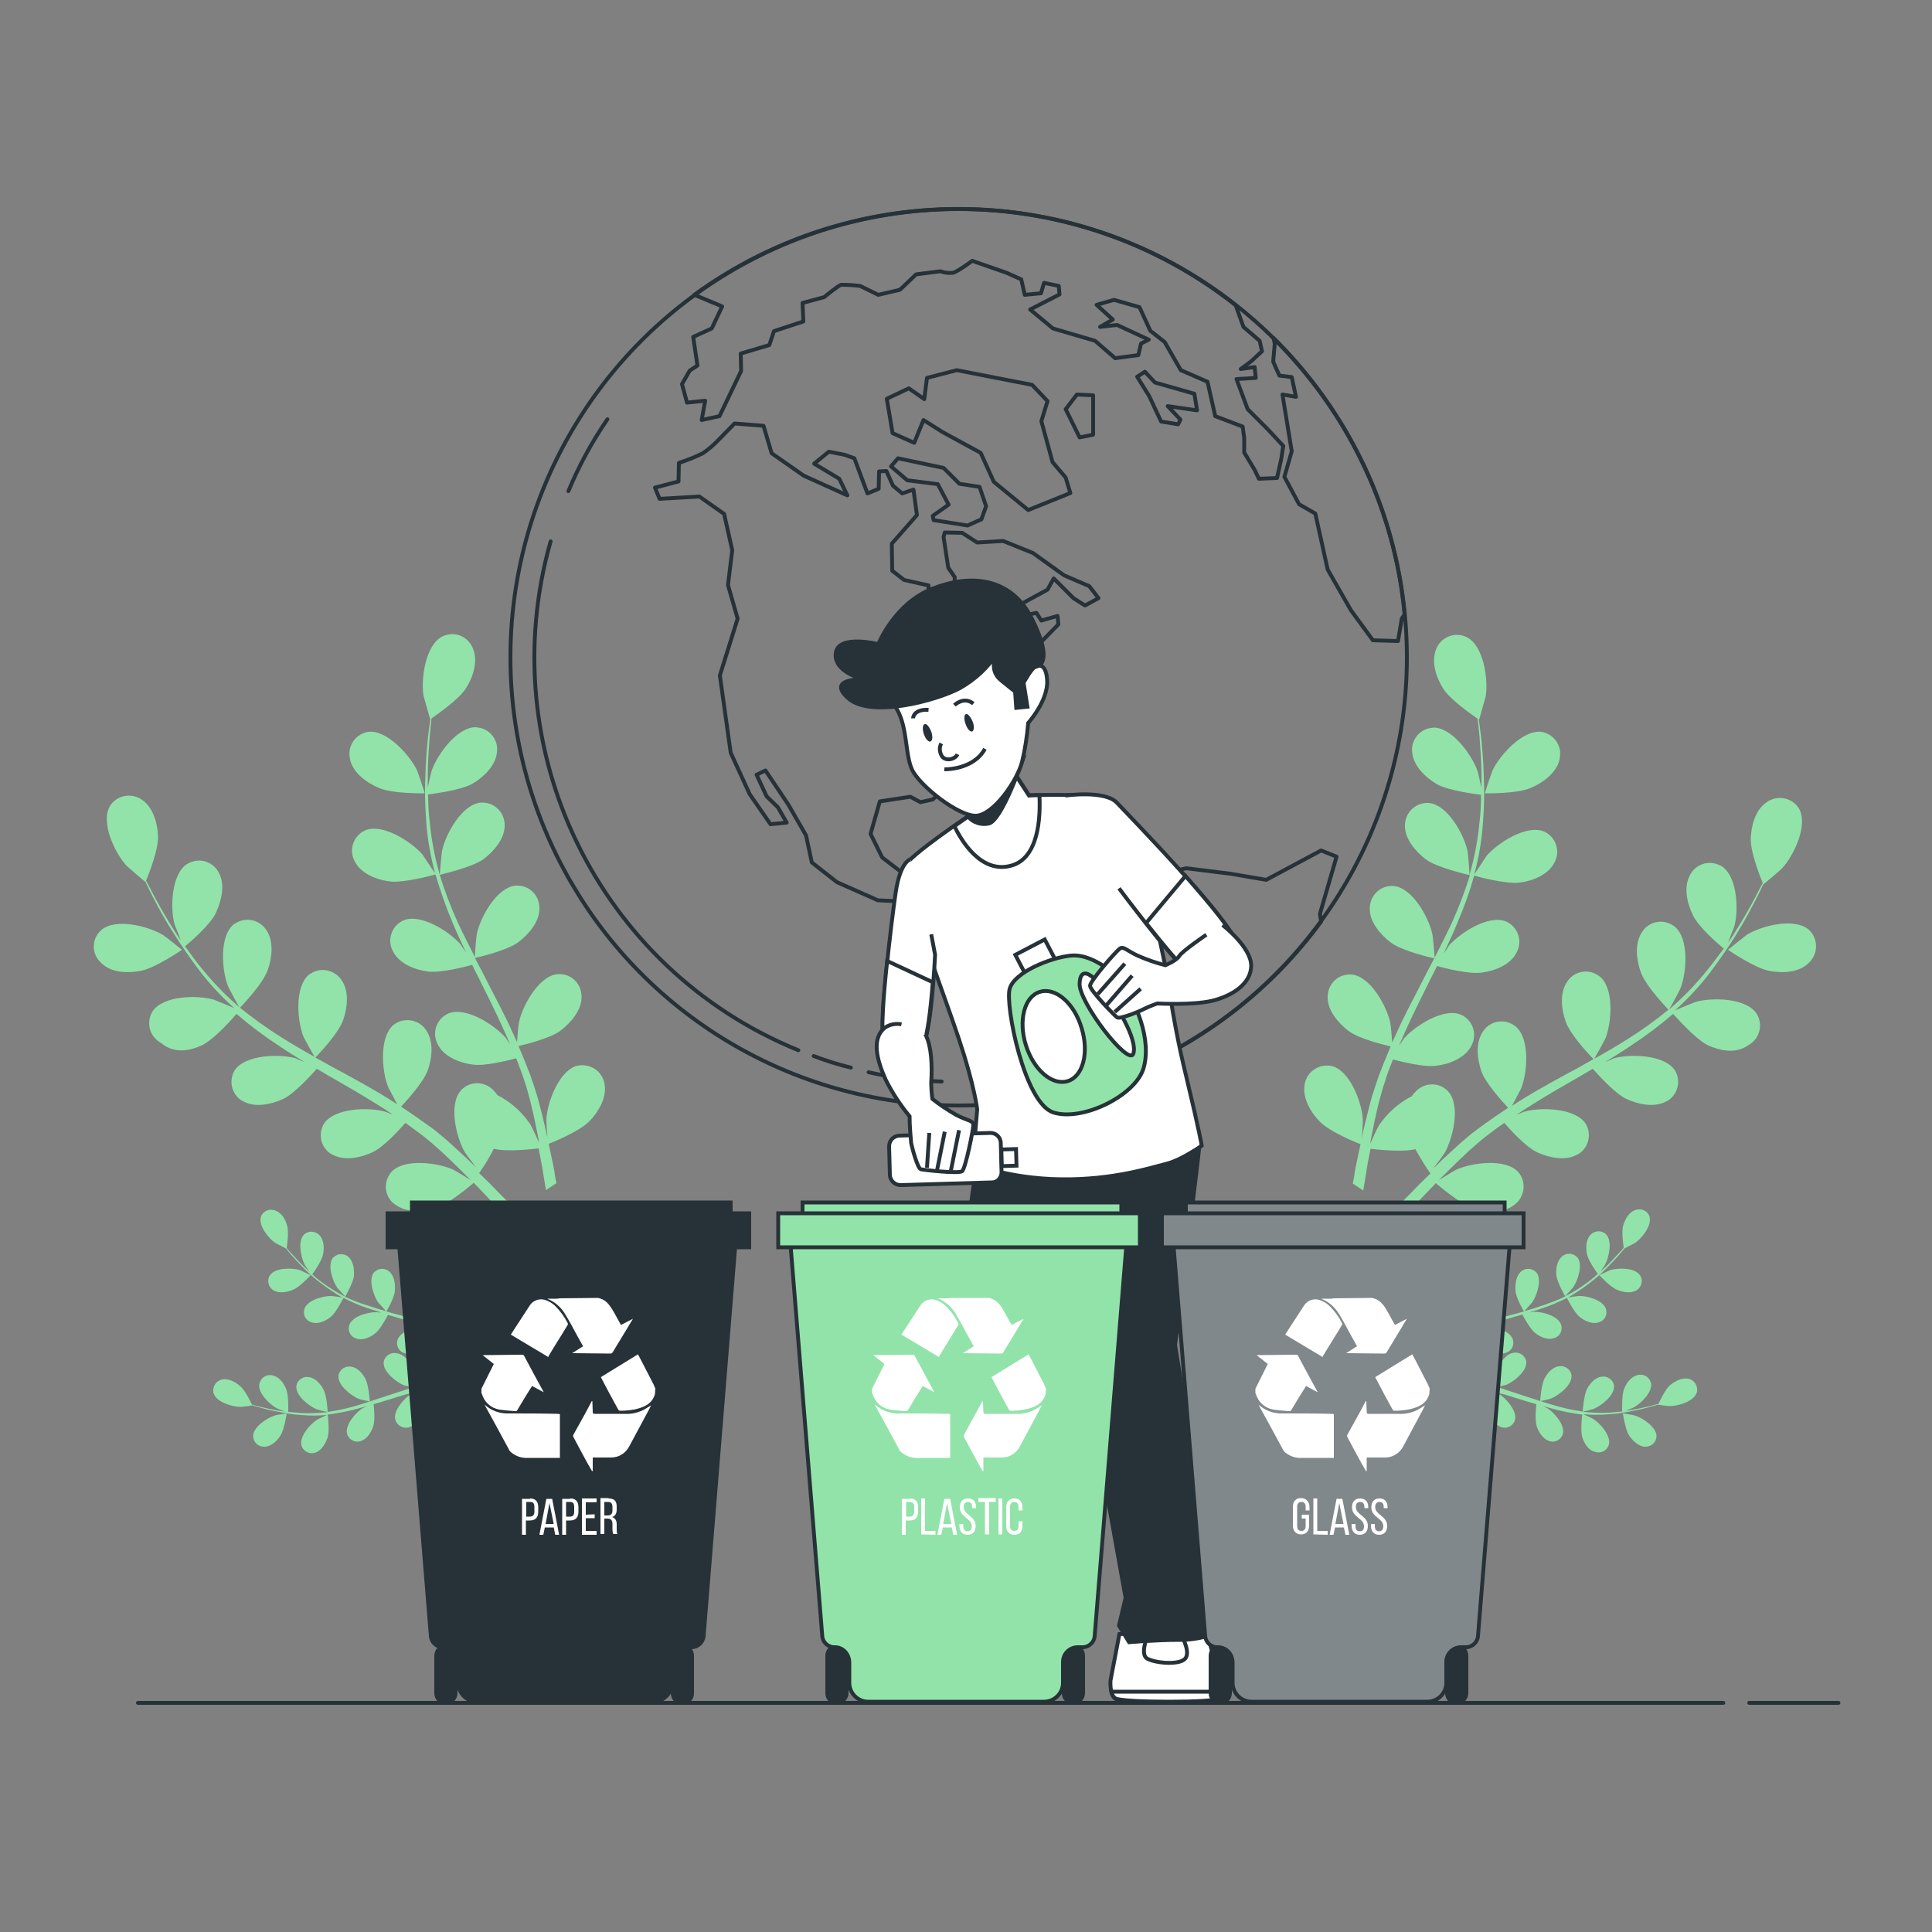 <?xml version="1.0" encoding="utf-8"?>
<!-- Generator: Adobe Illustrator 26.3.1, SVG Export Plug-In . SVG Version: 6.00 Build 0)  -->
<svg version="1.1" id="Layer_1" xmlns="http://www.w3.org/2000/svg" xmlns:xlink="http://www.w3.org/1999/xlink" x="0px" y="0px"
	 viewBox="0 0 500 500" style="enable-background:new 0 0 500 500;" xml:space="preserve">
<rect x="0" y="0" width="500" height="500" fill="#808080" stroke="none"/>
<style type="text/css">
	.st0{fill:#92E3A9;}
	.st1{fill:none;stroke:#263238;stroke-linecap:round;stroke-linejoin:round;}
	.st2{fill:#FFFFFF;stroke:#263238;stroke-miterlimit:10;}
	.st3{fill:none;stroke:#263238;stroke-miterlimit:10;}
	.st4{fill:#263238;stroke:#263238;stroke-miterlimit:10;}
	.st5{fill:#FFFFFF;stroke:#263238;stroke-width:1;stroke-miterlimit:10;}
	.st6{fill:#92E3A9;stroke:#263238;stroke-miterlimit:10;}
	.st7{fill:#FFFFFF;stroke:#263238;stroke-width:1;stroke-miterlimit:10;}
	.st8{fill:#263238;}
	.st9{fill:#81888C;stroke:#263238;stroke-miterlimit:10;}
	.st10{fill:#FFFFFF;}
</style>
<g id="freepik--Plants--inject-44">
	<path class="st0" d="M458.1,251.3c-3.8-0.6-10.9-5.5-10.9-5.5s4.6-3.7,4.9-3.9c3.7-2.3,12.3-4.5,16-1.3c2.4,2.2,2.5,5.8,0.4,8.2
		c-0.1,0.1-0.3,0.3-0.4,0.4C465.6,251.7,461.4,251.9,458.1,251.3z"/>
	<path class="st0" d="M442,270.5c-3.3-1.6-8.5-7.6-9-8.1c-3.5,3-7.1,5.7-10.9,8.2c-2.2,1.5-4.5,2.9-6.8,4.3c1.1-0.5,2.2-0.9,2.3-1
		c4.2-1.2,13-1,15.8,3c1.7,2.7,0.9,6.2-1.7,7.9c-0.2,0.1-0.4,0.2-0.6,0.3c-3,1.6-7.2,0.7-10.2-0.7c-3-1.4-7.5-6.5-8.7-7.8l-2.7,1.6
		c-4.3,2.5-8.6,4.9-12.7,7.5c-1.4,0.9-2.9,1.8-4.3,2.8c1-0.4,1.9-0.8,2-0.8c4.2-1.2,13-1,15.8,3c1.7,2.7,0.9,6.2-1.7,7.9
		c-0.2,0.1-0.4,0.2-0.6,0.3c-3,1.6-7.2,0.7-10.2-0.7c-3-1.4-7.1-6-8.5-7.6c-1.4,1-2.8,2-4.1,3c-0.9,0.7-1.8,1.4-2.6,2.1l-2.5,2.2
		c-1.6,1.5-3.2,3-4.7,4.5c-1,1-2,2-3,3c1.4-0.9,4.3-2.6,4.5-2.7c4-1.8,12.7-3,16,0.6c2.1,2.4,1.8,6.1-0.6,8.2
		c-0.2,0.1-0.3,0.3-0.5,0.4c-2.8,2.1-7,1.8-10.2,0.9c-3.5-1-9.3-6-10-6.6c-1.6,1.7-3.2,3.3-4.6,4.8c-1.3,1.4-2.5,2.7-3.7,4l-2.6-1.7
		c1.3-1.4,2.7-2.8,4.2-4.3c1.6-1.7,3.4-3.5,5.3-5.3c-1.4-2-2.7-4.1-3.9-6.3c-3.6,0.9-10.7,0-11.6-0.1c-0.5,2.3-0.9,4.5-1.2,6.6
		c-0.2,1.4-0.5,2.9-0.7,4.2l-2.7-1.8c0.2-1,0.4-1.9,0.5-2.9c0.4-2.3,1-4.8,1.5-7.3c-0.9-0.3-8-3.2-10.5-5.8c-2.3-2.3-4.5-6-4-9.4
		c0.4-3.2,3.2-5.4,6.4-5.1c0.2,0,0.5,0.1,0.7,0.1c4.7,1.2,7.8,9.5,8,13.9c0,0.3-0.1,3.1-0.3,4.8c0.2-1,0.4-2,0.7-3.1
		c0.5-2.1,1-4.2,1.6-6.4c0.3-1.1,0.6-2.2,1-3.3s0.7-2.2,1.1-3.3c1-2.6,2-5.1,3.1-7.7c-1.8-0.4-8.3-2-10.9-4s-5.4-5.2-5.4-8.6
		c-0.1-3.2,2.3-5.9,5.5-6c0.2,0,0.5,0,0.7,0c4.9,0.5,9.1,8.2,10,12.5c0.1,0.3,0.4,3.4,0.5,5.1c0.7-1.5,1.4-3.1,2.1-4.6
		c2.1-4.4,4.5-8.8,6.7-13.2c0.7-1.3,1.4-2.7,2.1-4c-0.7-0.1-8.4-1.9-11.3-4.1c-2.6-2-5.4-5.2-5.4-8.6c-0.1-3.2,2.3-5.9,5.5-6
		c0.2,0,0.5,0,0.7,0c4.9,0.5,9.1,8.2,10,12.5c0.1,0.3,0.5,4.8,0.6,6c1.5-3,3-5.9,4.4-8.9c1.8-4,3.4-8.1,4.7-12.4
		c-0.3-0.1-8.4-1.9-11.4-4.1c-2.6-2-5.4-5.2-5.4-8.6c-0.1-3.2,2.4-5.9,5.6-6c0.2,0,0.4,0,0.6,0c4.9,0.5,9.1,8.2,10,12.5
		c0.1,0.3,0.5,5.2,0.5,6.1c0.1-0.2,0.2-0.5,0.2-0.7c1.2-4.3,2-8.6,2.4-13c0.3-2.4,0.4-4.8,0.4-7c-1.5-0.2-8.6-1.1-11.5-2.8
		s-5.9-4.6-6.3-8c-0.5-3.1,1.7-6.1,4.8-6.5c0.2,0,0.5-0.1,0.7-0.1c4.9,0,10,7.2,11.4,11.3c0.1,0.2,0.6,2.6,1,4.3c0-1,0-2.1,0-3.1
		c0-3.7-0.3-7.1-0.5-10.1c-0.2-1.7-0.3-3.3-0.5-4.7c-1.4-1-7.1-4.9-8.9-7.8c-1.8-2.8-3.1-6.8-1.9-10c1-3,4.3-4.6,7.3-3.6
		c0.2,0.1,0.5,0.2,0.7,0.3c4.4,2.2,5.6,11,4.9,15.3c-0.1,0.4-1.7,6.1-1.7,6l-0.1-0.1c0.2,1.4,0.4,2.9,0.6,4.5
		c0.3,3,0.6,6.4,0.7,10.1c0.2,4,0.1,8-0.2,12c-0.3,4.5-1,8.9-2.2,13.3c0,0.1,0,0.1,0,0.2c0.8-1.2,3-4.5,3.2-4.8
		c2.9-3.3,10.3-8.1,14.8-6.2c2.9,1.3,4.2,4.7,2.9,7.6c-0.1,0.2-0.2,0.4-0.3,0.6c-1.6,3-5.6,4.6-8.8,5c-3.6,0.5-11.3-1.6-11.9-1.8
		c-1.2,4.4-2.8,8.7-4.6,12.9c-1,2.4-2.2,4.9-3.3,7.3c0.7-1,1.3-1.9,1.4-2.1c2.9-3.3,10.3-8.1,14.8-6.2c2.9,1.3,4.2,4.7,2.9,7.6
		c-0.1,0.2-0.2,0.4-0.3,0.6c-1.6,3-5.6,4.6-8.9,5c-3.2,0.5-9.9-1.2-11.6-1.7c-0.5,1-0.9,1.9-1.4,2.8c-2.2,4.4-4.4,8.8-6.4,13.2
		c-0.7,1.5-1.4,3.1-2,4.6c0.6-0.9,1.2-1.7,1.2-1.8c2.9-3.3,10.3-8.1,14.8-6.2c2.9,1.3,4.2,4.7,2.9,7.6c-0.1,0.2-0.2,0.4-0.3,0.6
		c-1.6,3-5.6,4.6-8.9,5c-3.2,0.5-9.2-1.1-11.3-1.6c-0.6,1.6-1.3,3.2-1.8,4.8c-0.3,1.1-0.7,2.1-1,3.2s-0.6,2.2-0.9,3.3
		c-0.5,2.1-1,4.2-1.4,6.3c-0.3,1.4-0.6,2.8-0.8,4.2c0.7-1.5,2.1-4.6,2.3-4.8c2.2-3.2,5.1-5.8,8.5-7.5c0.2-0.4,0.5-0.7,0.8-1
		c2-2.4,5.7-2.8,8.1-0.7c0.2,0.2,0.4,0.3,0.5,0.5c3.3,3.6,1.2,12.2-1,16c-0.1,0.2-1.8,2.5-2.9,3.9c0.8-0.7,1.5-1.4,2.3-2.2
		c1.6-1.5,3.2-2.9,4.9-4.5l2.6-2.2c0.9-0.7,1.9-1.4,2.8-2.1c2.2-1.6,4.5-3.2,6.8-4.7c-1.3-1.4-5.8-6.3-6.9-9.4s-1.6-7.3,0.3-10.2
		c1.6-2.7,5.2-3.6,7.9-1.9c0.2,0.1,0.4,0.3,0.6,0.4c3.8,3.1,3.1,11.9,1.5,16c-0.1,0.3-1.6,3-2.4,4.6c1.4-0.9,2.8-1.8,4.3-2.7
		c4.2-2.5,8.6-4.9,12.9-7.2c1.3-0.7,2.6-1.5,3.9-2.2c-0.5-0.5-6-6.2-7.2-9.7c-1.1-3.1-1.6-7.3,0.3-10.2c1.6-2.7,5.2-3.6,7.9-1.9
		c0.2,0.1,0.4,0.3,0.6,0.4c3.8,3.1,3.1,11.9,1.5,16c-0.1,0.3-2.3,4.3-2.9,5.3c2.9-1.6,5.8-3.3,8.5-5c3.7-2.3,7.3-4.9,10.7-7.7
		c-0.2-0.2-6-6.2-7.2-9.8c-1.1-3.1-1.6-7.3,0.3-10.2c1.6-2.7,5.2-3.6,7.9-1.9c0.2,0.1,0.4,0.3,0.6,0.4c3.8,3.1,3.1,11.9,1.5,16
		c-0.1,0.3-2.4,4.6-2.9,5.4c0.2-0.2,0.4-0.3,0.6-0.5c3.3-2.9,6.4-6.1,9.2-9.6c1.6-1.9,2.9-3.8,4.3-5.6c-1.2-1-6.6-5.6-8-8.7
		c-1.5-3.1-2.4-7.1-0.8-10.2c1.4-2.9,4.8-4.1,7.7-2.7c0.2,0.1,0.4,0.2,0.6,0.3c4.1,2.7,4.4,11.5,3.2,15.7c-0.1,0.2-1,2.5-1.6,4.1
		c0.6-0.9,1.2-1.7,1.7-2.6c2-3.1,3.7-6.1,5.1-8.7c0.8-1.5,1.5-2.9,2.2-4.2c-0.7-1.6-3.2-8-3.1-11.4c0.1-3.3,1.1-7.4,4-9.4
		c2.5-1.9,6.1-1.5,8.1,1c0.1,0.2,0.3,0.4,0.4,0.6c2.4,4.3-1.4,12.2-4.4,15.4c-0.2,0.3-4.8,4.2-4.8,4.1v-0.1c-0.6,1.3-1.2,2.6-2,4.1
		c-1.4,2.7-3,5.7-4.9,8.8c-2.1,3.4-4.4,6.7-6.8,9.9c-2.7,3.6-5.8,6.9-9.1,9.9l-0.1,0.1c1.3-0.6,5-2.1,5.3-2.2c4.2-1.2,13-1.1,15.8,3
		c1.7,2.7,0.9,6.3-1.8,8c-0.2,0.1-0.4,0.2-0.5,0.3C449.1,272.8,445,271.9,442,270.5z"/>
	<path class="st0" d="M384.3,205.3c-0.1,0,1.8-5.6,2-6c1.9-3.9,7.8-10.5,12.6-9.9c3.1,0.5,5.3,3.4,4.8,6.5c0,0.2-0.1,0.5-0.1,0.7
		c-0.8,3.4-4.2,5.9-7.2,7.2C392.9,205.5,384.4,205.3,384.3,205.3z"/>
	<path class="st0" d="M421.6,371.5c-1-1.6-1.6-5.7-1.6-5.7s2.9,0.4,3,0.5c2,0.6,5.6,2.9,5.7,5.3c0,1.6-1.3,2.8-2.8,2.8
		c-0.1,0-0.2,0-0.3,0C424,374.3,422.5,372.8,421.6,371.5z"/>
	<path class="st0" d="M409.5,372c-0.5-1.7-0.1-5.6,0-5.9c-2.2-0.3-4.4-0.7-6.5-1.2c-1.2-0.3-2.5-0.7-3.7-1c0.5,0.2,1,0.5,1.1,0.5
		c1.8,1.1,4.6,4.3,4.1,6.6c-0.4,1.5-1.9,2.4-3.4,2c-0.1,0-0.2-0.1-0.3-0.1c-1.6-0.6-2.6-2.3-3.1-3.8s-0.2-4.8-0.1-5.7l-1.4-0.4
		c-2.3-0.7-4.6-1.4-6.8-2.1c-0.8-0.2-1.6-0.4-2.4-0.6c0.5,0.2,0.9,0.4,1,0.5c1.8,1.1,4.6,4.3,4.1,6.6c-0.4,1.5-1.9,2.4-3.4,2
		c-0.1,0-0.2-0.1-0.3-0.1c-1.6-0.6-2.6-2.3-3.1-3.8s-0.2-4.5-0.1-5.5c-0.8-0.2-1.6-0.4-2.4-0.5c-0.5-0.1-1.1-0.2-1.6-0.2l-1.6-0.2
		c-1-0.1-2.1-0.2-3.1-0.2l-2.1-0.1c0.8,0.2,2.3,0.7,2.5,0.7c1.9,0.8,5.2,3.6,5,5.9c-0.2,1.5-1.6,2.6-3.1,2.5c-0.1,0-0.2,0-0.3-0.1
		c-1.6-0.3-2.9-1.9-3.6-3.3c-0.8-1.6-0.9-5.3-1-5.8c-1.1,0-2.2-0.1-3.3-0.1H368l-0.3-1.5c1,0,1.9,0,2.9,0.1s2.4,0.1,3.6,0.2
		c0.3-1.2,0.6-2.3,1-3.5c-1.4-1.2-2.7-2.6-3.8-4.2c-1,0.6-1.9,1.2-2.8,1.7c-0.6,0.4-1.2,0.8-1.7,1.1l-0.3-1.6l1.2-0.8
		c1-0.6,2-1.2,3.1-1.9c-0.2-0.4-1.5-3.9-1.4-5.7c0.1-1.6,0.7-3.6,2.1-4.5c1.3-0.9,3-0.6,3.9,0.6c0.1,0.1,0.1,0.2,0.2,0.3
		c1.1,2.1-0.9,5.9-2.3,7.4c-0.1,0.1-1.1,1-1.8,1.5l1.3-0.8c0.9-0.5,1.8-1,2.8-1.5l1.5-0.7c0.5-0.2,1-0.5,1.6-0.7
		c1.2-0.5,2.5-1,3.8-1.4c-0.5-0.8-2-3.6-2.1-5.2s0.1-3.6,1.3-4.8c1.1-1.1,2.9-1.1,4,0.1c0.1,0.1,0.1,0.1,0.2,0.2
		c1.4,1.9,0,6-1.2,7.7c-0.1,0.1-1.1,1.2-1.7,1.9c0.8-0.2,1.5-0.5,2.3-0.7c2.3-0.7,4.6-1.3,6.9-1.9l2.1-0.6c-0.2-0.3-2.1-3.6-2.2-5.4
		c-0.1-1.6,0.1-3.6,1.3-4.8c1.1-1.1,2.9-1.1,4,0c0.1,0.1,0.1,0.1,0.2,0.2c1.4,1.9,0,6-1.2,7.7c-0.1,0.1-1.6,1.8-2,2.2
		c1.6-0.4,3.1-0.9,4.6-1.4c2-0.7,4-1.4,6-2.4c-0.1-0.1-2.1-3.6-2.3-5.4c-0.2-1.6,0.1-3.6,1.3-4.8c1.1-1.1,2.9-1.1,4,0
		c0.1,0.1,0.1,0.1,0.2,0.2c1.4,1.9,0,6-1.2,7.7c-0.1,0.1-1.7,1.9-2,2.2l0.3-0.1c1.9-1,3.7-2.1,5.4-3.4c1-0.7,1.8-1.4,2.7-2.2
		c-0.4-0.6-2.4-3.4-2.8-5.1c-0.3-1.6-0.3-3.6,0.8-4.9c1-1.2,2.8-1.4,4-0.4c0.1,0.1,0.2,0.1,0.2,0.2c1.6,1.7,0.7,5.9-0.3,7.8
		c-0.1,0.1-0.7,1.1-1.2,1.8l1.1-1c1.3-1.2,2.4-2.4,3.4-3.5c0.6-0.6,1.1-1.2,1.5-1.7c-0.1-0.8-0.6-4.2-0.1-5.8c0.5-1.6,1.4-3.3,3-3.9
		c1.4-0.6,3.1,0,3.7,1.4c0.1,0.1,0.1,0.2,0.1,0.4c0.6,2.3-2.1,5.6-3.8,6.7c-0.2,0.1-2.7,1.4-2.7,1.4l0,0c-0.4,0.5-0.9,1.1-1.4,1.7
		c-1,1.1-2.1,2.3-3.4,3.6c-1.4,1.4-2.8,2.6-4.4,3.8c-1.7,1.3-3.5,2.5-5.4,3.6h-0.1c0.7-0.1,2.6-0.4,2.8-0.4c2.1-0.1,6.3,1,7.1,3.3
		c0.5,1.5-0.3,3.1-1.8,3.5c-0.1,0-0.2,0.1-0.3,0.1c-1.6,0.4-3.5-0.5-4.7-1.5c-1.4-1.1-3.1-4.6-3.3-4.9c-2,1-4,1.9-6.1,2.6
		c-1.2,0.4-2.5,0.8-3.7,1.2c0.6-0.1,1.1-0.2,1.2-0.2c2.1-0.1,6.3,1,7.1,3.3c0.5,1.5-0.3,3.1-1.8,3.5c-0.1,0-0.2,0.1-0.3,0.1
		c-1.6,0.4-3.5-0.5-4.7-1.5s-2.8-3.9-3.2-4.7l-1.4,0.4c-2.3,0.7-4.6,1.3-6.9,2c-0.8,0.2-1.6,0.5-2.3,0.8l1-0.1
		c2.1-0.1,6.3,1,7.1,3.3c0.5,1.5-0.3,3.1-1.8,3.5c-0.1,0-0.2,0.1-0.3,0.1c-1.6,0.4-3.5-0.5-4.7-1.5s-2.6-3.6-3.1-4.6
		c-0.8,0.3-1.6,0.6-2.3,1c-0.5,0.2-1,0.4-1.5,0.7l-1.5,0.7c-0.9,0.5-1.9,1-2.7,1.6c-0.6,0.4-1.2,0.7-1.8,1.1
		c0.8-0.3,2.3-0.7,2.5-0.8c1.8-0.3,3.7-0.1,5.5,0.6c0.2,0,0.4-0.1,0.6-0.1c1.6,0,2.8,1.2,2.9,2.8c0,0.1,0,0.2,0,0.3
		c-0.2,2.4-4,4.4-6,4.9c-0.1,0-1.5,0.2-2.3,0.2c0.5,0,1,0.1,1.5,0.1c1,0.1,2.1,0.2,3.2,0.3l1.6,0.2c0.5,0.1,1.1,0.2,1.7,0.3
		c1.3,0.2,2.6,0.6,3.9,0.9c0.1-0.9,0.3-4.1,1.1-5.6c0.8-1.4,2.1-3,3.7-3.2c1.5-0.3,3,0.7,3.3,2.2c0,0.1,0,0.2,0,0.3
		c0.1,2.4-3.3,5-5.2,5.8c-0.1,0-1.6,0.4-2.4,0.6c0.8,0.2,1.6,0.4,2.3,0.7c2.3,0.7,4.5,1.5,6.8,2.2l2.1,0.7c0-0.3,0.3-4.2,1.1-5.8
		c0.7-1.4,2.1-3,3.7-3.2c1.5-0.3,3,0.7,3.3,2.2c0,0.1,0,0.2,0,0.3c0.1,2.4-3.3,5-5.2,5.8c-0.1,0.1-2.3,0.6-2.8,0.7
		c1.5,0.5,3.1,1,4.6,1.4c2.1,0.6,4.2,1,6.3,1.3c0-0.2,0.3-4.2,1.1-5.8c0.7-1.4,2.1-3,3.7-3.2c1.5-0.3,3,0.7,3.3,2.2
		c0,0.1,0,0.2,0,0.3c0.1,2.4-3.3,5-5.2,5.8c-0.2,0.1-2.4,0.7-2.9,0.7c0.1,0,0.2,0,0.4,0.1c2.1,0.2,4.3,0.3,6.4,0.2
		c1.2-0.1,2.3-0.2,3.4-0.3c0-0.8-0.1-4.2,0.5-5.8c0.6-1.6,1.8-3.2,3.4-3.6c1.5-0.5,3.1,0.4,3.5,1.8c0,0.1,0.1,0.2,0.1,0.3
		c0.4,2.3-2.7,5.3-4.6,6.3l-2,0.8l1.5-0.2c1.8-0.3,3.4-0.7,4.8-1c0.8-0.2,1.5-0.4,2.2-0.6c0.4-0.8,1.8-3.8,3-4.8s3-2,4.7-1.7
		c1.5,0.3,2.5,1.7,2.3,3.3c0,0.1,0,0.2-0.1,0.3c-0.7,2.3-4.8,3.5-7,3.5c-0.2,0-3-0.3-3-0.4l0,0c-0.6,0.2-1.3,0.4-2.1,0.6
		c-1.4,0.4-3,0.8-4.8,1.1c-1.9,0.4-3.8,0.7-5.8,0.8c-2.2,0.2-4.4,0.2-6.5,0h-0.1c0.6,0.3,2.4,1.1,2.5,1.2c1.8,1.1,4.6,4.3,4.1,6.6
		c-0.4,1.5-1.9,2.4-3.4,2c-0.1,0-0.2-0.1-0.3-0.1C411,375.3,410,373.5,409.5,372z"/>
	<path class="st0" d="M413.9,330c0,0,2.6-1.2,2.8-1.3c2-0.6,6.3-0.7,7.7,1.3c0.9,1.3,0.5,3-0.8,3.9c-0.1,0.1-0.2,0.1-0.2,0.1
		c-1.5,0.8-3.5,0.4-4.9-0.2C416.7,333.1,413.9,330,413.9,330z"/>
	<path class="st0" d="M36.2,251.3c3.8-0.6,10.9-5.5,10.9-5.5s-4.6-3.7-4.9-3.8c-3.7-2.3-12.3-4.5-16-1.3c-2.4,2.1-2.6,5.8-0.4,8.1
		c0.2,0.2,0.3,0.3,0.5,0.5C28.7,251.7,32.9,251.9,36.2,251.3z"/>
	<path class="st0" d="M52.3,270.5c3.3-1.6,8.5-7.6,8.9-8.1c3.5,3,7.1,5.7,10.9,8.2c2.2,1.5,4.5,2.9,6.8,4.3c-1.2-0.5-2.2-0.9-2.3-1
		c-4.2-1.2-13-1-15.8,3c-1.7,2.7-0.9,6.2,1.7,7.9c0.2,0.1,0.4,0.2,0.6,0.3c3,1.6,7.2,0.7,10.2-0.7c3-1.4,7.5-6.5,8.7-7.8l2.7,1.6
		c4.3,2.5,8.6,4.9,12.7,7.5c1.5,0.9,2.9,1.8,4.3,2.8c-1-0.4-1.9-0.8-2-0.8c-4.2-1.2-13-1-15.8,3c-1.7,2.7-0.9,6.2,1.7,7.9
		c0.2,0.1,0.4,0.2,0.6,0.3c3.1,1.6,7.2,0.7,10.2-0.7s7.1-6,8.5-7.6c1.4,1,2.8,2,4.1,3c0.9,0.7,1.8,1.4,2.6,2.1l2.5,2.2
		c1.6,1.5,3.2,3,4.7,4.5c1,1,2,2,3,3c-1.4-0.9-4.3-2.6-4.5-2.7c-4-1.8-12.7-3-16,0.6c-2.1,2.4-1.9,6,0.5,8.1
		c0.2,0.2,0.4,0.3,0.6,0.4c2.8,2.1,7,1.8,10.2,0.9c3.5-1,9.3-6,10-6.6c1.6,1.7,3.2,3.3,4.6,4.8c1.3,1.4,2.5,2.7,3.7,4l2.6-1.7
		c-1.3-1.4-2.7-2.8-4.2-4.3c-1.6-1.7-3.4-3.5-5.3-5.3c1.4-2,2.7-4.1,3.8-6.3c3.6,0.9,10.7,0,11.6-0.1c0.4,2.3,0.9,4.5,1.2,6.6
		c0.2,1.4,0.5,2.9,0.7,4.2l2.7-1.8c-0.2-1-0.4-1.9-0.5-2.9c-0.4-2.3-1-4.8-1.5-7.3c0.9-0.3,8-3.2,10.5-5.8c2.3-2.3,4.5-6,4-9.4
		c-0.4-3.2-3.2-5.4-6.4-5.1c-0.2,0-0.5,0.1-0.7,0.1c-4.7,1.2-7.8,9.5-8,13.9c0,0.3,0.1,3.1,0.3,4.8c-0.2-1-0.5-2-0.7-3.1
		c-0.5-2.1-1-4.2-1.6-6.4c-0.3-1.1-0.6-2.2-1-3.3c-0.3-1.1-0.8-2.2-1.1-3.3c-1-2.6-2-5.1-3.1-7.7c1.8-0.4,8.3-2,10.9-4
		c2.6-2,5.4-5.2,5.4-8.6c0.1-3.2-2.3-5.9-5.5-6c-0.2,0-0.5,0-0.7,0c-4.9,0.5-9.1,8.2-10,12.5c-0.1,0.3-0.4,3.4-0.5,5.1
		c-0.7-1.5-1.4-3.1-2.1-4.6c-2.1-4.4-4.5-8.8-6.7-13.2c-0.7-1.3-1.4-2.7-2.1-4c0.7-0.1,8.4-1.9,11.3-4.1c2.6-2,5.4-5.2,5.4-8.6
		c0.1-3.2-2.3-5.9-5.5-6c-0.2,0-0.5,0-0.7,0c-4.9,0.5-9.1,8.2-10,12.5c-0.1,0.3-0.5,4.8-0.5,6c-1.5-3-3-5.9-4.4-8.9
		c-1.8-4-3.4-8.1-4.7-12.4c0.3-0.1,8.4-1.9,11.4-4.1c2.6-2,5.4-5.2,5.4-8.6c0.1-3.2-2.4-5.9-5.6-6c-0.2,0-0.4,0-0.6,0
		c-4.9,0.5-9.1,8.2-10,12.5c-0.1,0.3-0.5,5.2-0.6,6.1c-0.1-0.2-0.2-0.5-0.2-0.7c-1.2-4.3-2-8.6-2.4-13c-0.3-2.4-0.4-4.8-0.4-7
		c1.5-0.2,8.6-1.1,11.5-2.8s5.9-4.6,6.3-8c0.5-3.1-1.7-6.1-4.8-6.5c-0.2,0-0.5-0.1-0.7-0.1c-4.9,0-10,7.2-11.4,11.3
		c-0.1,0.2-0.6,2.6-1,4.3c0-1,0-2.1,0-3.1c0-3.7,0.3-7.1,0.5-10.1c0.2-1.7,0.3-3.3,0.5-4.7c1.4-1,7.1-4.9,8.9-7.8
		c1.8-2.8,3.1-6.8,1.9-10c-1-3-4.2-4.7-7.2-3.7c-0.3,0.1-0.6,0.2-0.8,0.3c-4.4,2.2-5.6,11-4.9,15.3c0.1,0.4,1.7,6.1,1.7,6l0.1-0.1
		c-0.2,1.4-0.4,2.9-0.6,4.5c-0.3,3-0.6,6.4-0.7,10.1c-0.2,4-0.1,8,0.2,12c0.3,4.5,1.1,8.9,2.2,13.2c0,0,0,0.1,0,0.2
		c-0.8-1.2-3-4.5-3.2-4.8c-2.9-3.3-10.3-8.1-14.8-6.2c-2.9,1.3-4.2,4.7-2.9,7.6c0.1,0.2,0.2,0.4,0.3,0.6c1.6,3,5.6,4.6,8.9,5
		c3.6,0.5,11.3-1.6,11.9-1.8c1.3,4.4,2.8,8.7,4.6,12.9c1,2.4,2.2,4.9,3.3,7.3c-0.7-1-1.3-1.9-1.4-2.1c-2.9-3.3-10.3-8.1-14.8-6.2
		c-2.9,1.3-4.2,4.7-2.9,7.6c0.1,0.2,0.2,0.4,0.3,0.6c1.6,3,5.6,4.6,8.8,5c3.2,0.5,9.9-1.2,11.6-1.7c0.5,1,0.9,1.9,1.4,2.8
		c2.2,4.4,4.4,8.8,6.4,13.2c0.7,1.5,1.4,3.1,2,4.6c-0.6-0.9-1.1-1.7-1.2-1.8c-2.9-3.3-10.3-8.1-14.8-6.2c-2.9,1.3-4.2,4.7-2.9,7.6
		c0.1,0.2,0.2,0.4,0.3,0.6c1.6,3,5.6,4.6,8.9,5c3.2,0.5,9.2-1.1,11.3-1.6c0.6,1.6,1.2,3.2,1.8,4.8c0.3,1.1,0.7,2.1,1,3.2
		s0.6,2.2,0.9,3.3c0.5,2.1,1,4.2,1.4,6.3c0.3,1.4,0.6,2.8,0.8,4.2c-0.7-1.5-2.1-4.6-2.3-4.8c-2.2-3.2-5.1-5.8-8.5-7.5
		c-0.2-0.4-0.5-0.7-0.8-1c-2-2.4-5.7-2.8-8.1-0.7c-0.2,0.2-0.4,0.3-0.5,0.5c-3.3,3.6-1.2,12.2,1,16c0.1,0.2,1.8,2.5,2.9,3.9
		c-0.8-0.7-1.5-1.4-2.3-2.2c-1.6-1.5-3.2-2.9-4.9-4.5l-2.6-2.2c-0.8-0.7-1.8-1.4-2.8-2.1c-2.2-1.6-4.5-3.2-6.8-4.7
		c1.3-1.4,5.8-6.3,6.9-9.4s1.6-7.3-0.3-10.2c-1.6-2.7-5.2-3.6-7.9-2c-0.2,0.1-0.4,0.3-0.6,0.4c-3.8,3.1-3.1,11.9-1.5,16
		c0.1,0.3,1.6,3,2.4,4.6c-1.4-0.9-2.8-1.8-4.3-2.7c-4.2-2.5-8.6-4.9-12.9-7.2c-1.3-0.7-2.6-1.5-4-2.2c0.5-0.5,6-6.2,7.2-9.7
		c1.1-3.1,1.6-7.3-0.3-10.2c-1.7-2.7-5.3-3.6-8-1.9c-0.2,0.1-0.3,0.2-0.5,0.3c-3.8,3.1-3.1,11.9-1.5,16c0.1,0.3,2.3,4.3,2.9,5.3
		c-2.9-1.6-5.8-3.3-8.5-5c-3.7-2.3-7.3-4.9-10.8-7.7c0.2-0.2,6-6.2,7.2-9.8c1.1-3.1,1.6-7.3-0.3-10.2c-1.7-2.7-5.2-3.6-8-1.9
		c-0.2,0.1-0.3,0.2-0.5,0.3c-3.8,3.1-3.1,11.9-1.5,16c0.1,0.3,2.4,4.6,2.9,5.4c-0.2-0.2-0.4-0.3-0.6-0.5c-3.3-2.9-6.4-6.1-9.2-9.6
		c-1.6-1.9-2.9-3.8-4.2-5.6c1.2-1,6.6-5.6,8-8.7s2.4-7.1,0.8-10.2c-1.4-2.9-4.8-4.1-7.7-2.7c-0.2,0.1-0.4,0.2-0.6,0.3
		c-4.1,2.7-4.4,11.5-3.2,15.7c0.1,0.2,1,2.5,1.6,4.1c-0.6-0.9-1.2-1.7-1.7-2.6c-2-3.1-3.7-6.1-5.1-8.7c-0.8-1.5-1.5-2.9-2.2-4.2
		c0.7-1.6,3.2-8,3.1-11.4c-0.1-3.3-1.2-7.4-4-9.4c-2.5-1.9-6.1-1.5-8.1,1c-0.1,0.2-0.3,0.4-0.4,0.6c-2.4,4.3,1.4,12.2,4.4,15.4
		c0.3,0.3,4.8,4.2,4.8,4.1v-0.1c0.6,1.3,1.2,2.6,2,4.1c1.4,2.7,3,5.7,5,8.8c2.1,3.4,4.4,6.7,6.8,9.9c2.7,3.6,5.8,6.9,9.1,9.9
		l0.1,0.1c-1.3-0.6-5-2.1-5.3-2.2c-4.2-1.2-13-1.1-15.8,3c-1.7,2.7-0.9,6.3,1.8,8c0.2,0.1,0.3,0.2,0.5,0.3
		C45.1,272.8,49.3,271.9,52.3,270.5z"/>
	<path class="st0" d="M109.9,205.3c0.1,0-1.8-5.6-2-6c-1.9-3.9-7.8-10.5-12.6-9.9c-3.1,0.5-5.3,3.4-4.8,6.5c0,0.2,0.1,0.5,0.1,0.7
		c0.8,3.4,4.2,5.9,7.2,7.2C101.3,205.5,109.9,205.3,109.9,205.3z"/>
	<path class="st0" d="M72.6,371.5c1-1.6,1.6-5.7,1.6-5.7s-2.9,0.4-3,0.5c-2,0.6-5.6,2.9-5.7,5.3c0,1.6,1.3,2.8,2.8,2.8
		c0.1,0,0.2,0,0.3,0C70.3,374.3,71.8,372.8,72.6,371.5z"/>
	<path class="st0" d="M84.8,372c0.5-1.7,0.1-5.6,0-5.9c2.2-0.3,4.4-0.7,6.5-1.2c1.2-0.3,2.5-0.7,3.7-1c-0.5,0.2-1,0.5-1.1,0.5
		c-1.8,1.1-4.6,4.3-4.1,6.6c0.4,1.5,1.9,2.4,3.4,2c0.1,0,0.2-0.1,0.3-0.1c1.6-0.6,2.6-2.3,3.1-3.8s0.2-4.8,0.1-5.7l1.4-0.4
		c2.3-0.7,4.6-1.4,6.8-2.1c0.8-0.2,1.6-0.4,2.4-0.6l-1,0.5c-1.7,1.1-4.6,4.3-4,6.6c0.4,1.5,2,2.4,3.5,2c0.1,0,0.2-0.1,0.3-0.1
		c1.6-0.6,2.6-2.3,3.1-3.8s0.2-4.5,0.1-5.5c0.8-0.2,1.6-0.4,2.4-0.5c0.5-0.1,1.1-0.2,1.6-0.2l1.6-0.2c1-0.1,2.1-0.2,3.1-0.2l2.1-0.1
		c-0.8,0.2-2.3,0.7-2.5,0.7c-1.9,0.8-5.3,3.6-5,5.9c0.2,1.5,1.6,2.6,3.1,2.5c0.1,0,0.2,0,0.3-0.1c1.6-0.3,2.9-1.9,3.6-3.3
		c0.8-1.6,0.9-5.3,1-5.8c1.1,0,2.2-0.1,3.3-0.1h2.6l0.2-1.5c-1,0-1.9,0-2.9,0.1s-2.4,0.1-3.6,0.2c-0.3-1.2-0.6-2.3-1-3.5
		c1.5-1.2,2.8-2.6,3.8-4.2c1,0.6,1.9,1.2,2.8,1.7c0.6,0.4,1.2,0.8,1.7,1.1l0.3-1.6l-1.2-0.8c-1-0.6-2-1.2-3.1-1.9
		c0.2-0.4,1.5-3.9,1.4-5.7c-0.1-1.6-0.7-3.6-2.1-4.5c-1.3-0.9-3-0.6-3.9,0.6c-0.1,0.1-0.1,0.2-0.2,0.3c-1.1,2.1,0.9,5.9,2.3,7.4
		c0.1,0.1,1.2,1,1.8,1.5l-1.3-0.8c-1-0.5-1.8-1-2.8-1.5l-1.5-0.7c-0.5-0.2-1-0.5-1.6-0.7c-1.2-0.5-2.5-1-3.8-1.4
		c0.4-0.8,2-3.6,2.1-5.2s-0.1-3.6-1.3-4.8c-1.1-1.1-2.9-1.1-4,0.1c-0.1,0.1-0.1,0.1-0.2,0.2c-1.4,1.9,0,6,1.2,7.7
		c0.1,0.1,1.1,1.2,1.7,1.9c-0.8-0.2-1.5-0.5-2.3-0.7c-2.3-0.7-4.6-1.3-6.9-1.9c-0.7-0.2-1.4-0.4-2.1-0.6c0.2-0.3,2.1-3.6,2.2-5.4
		c0.1-1.6-0.1-3.6-1.3-4.8c-1.1-1.1-2.9-1.1-4,0c-0.1,0.1-0.1,0.1-0.2,0.2c-1.4,1.9,0,6,1.2,7.7c0.1,0.1,1.6,1.8,2,2.2
		c-1.6-0.4-3.1-0.9-4.6-1.4c-2.1-0.6-4.1-1.4-6-2.3c0.1-0.1,2.1-3.6,2.3-5.4c0.1-1.6-0.1-3.6-1.3-4.8c-1.1-1.1-2.9-1.1-4,0
		c-0.1,0.1-0.1,0.1-0.2,0.2c-1.4,1.9,0,6,1.2,7.7c0.1,0.1,1.7,1.9,2,2.2l-0.3-0.1c-1.9-1-3.7-2.1-5.5-3.4c-1-0.7-1.8-1.4-2.7-2.2
		c0.5-0.6,2.4-3.4,2.8-5.1c0.3-1.6,0.3-3.6-0.8-4.9c-1-1.2-2.8-1.4-4-0.4c-0.1,0.1-0.2,0.1-0.2,0.2c-1.6,1.7-0.7,5.9,0.3,7.8
		c0.1,0.1,0.7,1.1,1.3,1.8l-1.1-1c-1.3-1.2-2.4-2.4-3.4-3.5c-0.6-0.6-1.1-1.2-1.5-1.7c0.1-0.8,0.6-4.2,0.1-5.8
		c-0.4-1.6-1.4-3.3-3-3.9c-1.4-0.6-3.1,0-3.7,1.4c0,0.1-0.1,0.2-0.1,0.3c-0.6,2.3,2.1,5.6,3.8,6.7c0.2,0.1,2.7,1.4,2.7,1.4l0,0
		c0.4,0.5,0.9,1.1,1.4,1.7c1,1.1,2.1,2.3,3.4,3.6c1.4,1.4,2.8,2.6,4.4,3.8c1.7,1.3,3.5,2.5,5.4,3.6h0.1c-0.7-0.1-2.6-0.4-2.8-0.4
		c-2.1-0.1-6.3,1-7.1,3.3c-0.5,1.5,0.3,3.1,1.8,3.5c0.1,0,0.2,0.1,0.3,0.1c1.6,0.4,3.5-0.5,4.7-1.5c1.4-1.1,3.1-4.6,3.3-4.9
		c2,1,4,1.9,6.1,2.6c1.2,0.4,2.5,0.8,3.7,1.2l-1.2-0.1c-2.1-0.1-6.3,1-7.1,3.3c-0.5,1.5,0.3,3.1,1.8,3.5c0.1,0,0.2,0.1,0.3,0.1
		c1.6,0.4,3.5-0.5,4.7-1.5s2.8-3.9,3.2-4.7l1.4,0.4c2.3,0.7,4.6,1.3,6.9,2c0.8,0.2,1.6,0.5,2.3,0.8l-1-0.1c-2.1-0.1-6.3,1-7.1,3.3
		c-0.5,1.5,0.3,3.1,1.8,3.5c0.1,0,0.2,0.1,0.3,0.1c1.6,0.4,3.5-0.5,4.7-1.5s2.6-3.6,3.1-4.6c0.8,0.3,1.6,0.6,2.3,1
		c0.5,0.2,1,0.4,1.5,0.7l1.5,0.7c1,0.5,1.9,1,2.7,1.6c0.6,0.4,1.2,0.7,1.8,1.1c-0.8-0.3-2.3-0.7-2.5-0.8c-1.8-0.3-3.7-0.1-5.5,0.6
		c-0.2,0-0.4-0.1-0.6-0.1c-1.6,0-2.8,1.2-2.9,2.8c0,0.1,0,0.2,0,0.3c0.2,2.4,4,4.4,6,4.9c0.1,0,1.5,0.2,2.3,0.2
		c-0.5,0-1,0.1-1.5,0.1c-1,0.1-2.1,0.2-3.2,0.3l-1.6,0.2c-0.5,0.1-1.1,0.2-1.7,0.3c-1.3,0.2-2.6,0.6-3.9,0.9
		c-0.1-0.9-0.4-4.1-1.1-5.6s-2.1-3-3.8-3.2c-1.5-0.3-3,0.7-3.3,2.2c0,0.1,0,0.2,0,0.3c-0.1,2.4,3.3,5,5.2,5.8c0.1,0,1.6,0.4,2.4,0.6
		c-0.8,0.2-1.6,0.4-2.3,0.7c-2.3,0.7-4.5,1.5-6.8,2.2l-2.1,0.7c0-0.3-0.3-4.2-1.1-5.8c-0.7-1.4-2.1-3-3.7-3.2
		c-1.5-0.3-3,0.7-3.3,2.2c0,0.1,0,0.2,0,0.3c-0.1,2.4,3.3,5,5.2,5.8c0.1,0.1,2.3,0.6,2.9,0.7c-1.5,0.5-3.1,1-4.6,1.4
		c-2.1,0.6-4.2,1-6.3,1.3c0-0.2-0.2-4.2-1.1-5.8c-0.7-1.4-2.1-3-3.7-3.2c-1.5-0.3-3,0.7-3.3,2.2c0,0.1,0,0.2,0,0.3
		c-0.1,2.4,3.3,5,5.2,5.8c0.2,0.1,2.5,0.7,2.9,0.7l-0.4,0.1c-2.1,0.2-4.3,0.3-6.4,0.2c-1.2-0.1-2.3-0.2-3.4-0.3
		c0-0.8,0.1-4.2-0.5-5.8c-0.6-1.6-1.8-3.2-3.4-3.6c-1.5-0.5-3.1,0.4-3.5,1.9c0,0.1-0.1,0.2-0.1,0.3c-0.4,2.3,2.7,5.3,4.6,6.3l2,0.8
		l-1.5-0.2c-1.8-0.3-3.4-0.7-4.8-1c-0.8-0.2-1.5-0.4-2.2-0.6c-0.4-0.8-1.8-3.8-3.1-4.8c-1.2-1.1-3-2-4.6-1.7
		c-1.5,0.3-2.5,1.7-2.3,3.3c0,0.1,0,0.2,0.1,0.3c0.7,2.3,4.8,3.5,7,3.5c0.2,0,3-0.3,3-0.4l0,0c0.7,0.2,1.3,0.4,2.1,0.6
		c1.4,0.4,3,0.8,4.8,1.1c1.9,0.4,3.8,0.7,5.8,0.8c2.2,0.2,4.3,0.2,6.5,0h0.1c-0.6,0.3-2.4,1.1-2.5,1.2c-1.8,1.1-4.6,4.3-4.1,6.6
		c0.4,1.5,1.9,2.4,3.4,2c0.1,0,0.2-0.1,0.3-0.1C83.3,375.3,84.3,373.5,84.8,372z"/>
	<path class="st0" d="M80.4,330c0,0-2.6-1.2-2.8-1.3c-2-0.6-6.3-0.7-7.7,1.3c-0.9,1.3-0.5,3,0.8,3.9c0.1,0.1,0.2,0.1,0.2,0.1
		c1.5,0.8,3.5,0.4,4.9-0.2C77.6,333.1,80.4,330,80.4,330z"/>
</g>
<g id="freepik--earth-globe--inject-44">
	<circle class="st1" cx="248.1" cy="170.1" r="116"/>
	<path class="st1" d="M224.8,277.5c6.2,1.4,12.6,2.2,18.9,2.4"/>
	<path class="st1" d="M210.6,273.3c3.1,1.2,6.3,2.2,9.6,3"/>
	<path class="st1" d="M142.5,140.1c-15.3,53.8,12.3,110.6,64.1,131.7"/>
	<path class="st1" d="M157.2,108.5c-4,5.8-7.4,12.1-10.1,18.6"/>
	<polygon class="st1" points="232.4,118.6 244.2,121.1 248.3,125.2 253.5,126 255.2,131 254,134.4 250.4,136 241.6,134.6 
		241.4,133.5 245.5,130.6 242.7,125.3 234.8,124.3 230.6,120.7 	"/>
	<path class="st1" d="M327.7,227.7l-9.4-1.6l-11.3-1.4l-8.3,1.9l-8.2,0.1l-8.2,3.8l-4.8,1.3l-3,0.7l-4.9,4.5l-4.8,3.3l-8.3-3
		l0.2-7.9l-5-0.9l-5.4,1.2l-1.3-2.2l-0.5-5l-2.5-2.3l-3.6,1.4l-0.5,2.9l-4.5,1.3l-5.1-3.9l-3-6.1l2.4-8.4l7.9-1.2l2.6,1.4l3.2-0.7
		l3.5-3.3l3.7,0.3l6.7,7.3l1.8-0.7l-1.9-6.1l-2.3-2.9l-0.6-5.2l9-6.5l-0.9-10.2l3.5-4.5l2.1-7l2.6-1.1l5.3-5.4l-0.2-2.2l-4.2,1.2
		l-1.3-2l-3,0.7l-4.3,2.1l1.4-4l8.8-4.8l1.6-2.9l5.1,5.1l3,1.9l3.5-1.9l-2.4-3.1l-6.5-2.8l-8.1-5.8l-7.7-3.1l-6.7,0.4l-3.9-2.5
		l-4.5-0.1l-0.3,1.2l1.2,7.9l1.7,2.5l-0.5,9.1l-6.3-3.1v-3.9l-6.3-1.4l-3.1-2.4l-0.1-7l6.5-7.4l-0.9-6.6l-2.9,1l-2.4-2l-1.7-3.8
		l-1.9,0.1l-0.1,4.5l-2.9,1.2l-3.4-9.1l-2.5-0.9l-4.1-0.8l-3.8,3.1l6.5,3.9l2.1,4.3l-11.3-5.1l-8.3-5.8l-2.1-7.1l-7.5-0.6l-4.6,4.7
		c-1.1,1.1-2.3,2.1-3.6,3c-2,1-4.1,1.8-6.2,2.5l-0.1,4.8l-6.1,1.6l1.2,2.9l10.3-0.6l6.4,4.5l2.1,9.4l-1.1,9l2.5,8.7l-4.6,14.7
		l2.8,20l4.9,10.7l5.4,7.8l4.2-0.4l-2.3-4l-2.9-2.8l-2.6-5.6l2.3-1.1l5.9,8.8l4.6,8l1.5,7l6.5,5.1l10.6,4.7l14.8,0.7l5.2,3.1
		l4.2,3.6l5.5,1.9l6.3,0.3l5.8-1.6c0,0,0.3,2.8,0.6,4.1c0.3,1.3-2.5,6.7-2.5,6.7l-1.8,6l3.5,5.4l6.5,1.1l10.2,6.7l4.1,0.8l0.9,4
		l0.9,1.8c20.2-8,37.7-21.6,50.5-39.1l-0.3-2l4.3-14.8l-4-1.6L327.7,227.7z"/>
	<path class="st1" d="M332.1,115.4L328,111l-5.1-5.1l-2.9-7.8l5-0.3l-0.3-2.8l-3.6,0.5l2.7-2l2.8-2.6l-0.6-2.7l-4.2-3.6l-2-5.6
		c-40.8-32.2-98-33.3-140.1-2.7l7.2,3l-2.7,5.7l-4.8,2.2l1.1,7.4l-2,1.3l-2,3.5l1.3,4.8l4.7-0.5l-0.9,5l4.6-1l5.6-11.7l-0.1-4.5
		l7.4-2.2l1.2-3.6l7.6-2.5l-0.2-4.8l5.6-1.5c0,0,3.6-3,4.4-3.2c1.6,0,3.3,0.1,4.9,0.3l4.7,2.3l5.6-1.3l4.2-4l6.3-0.8
		c1,0.4,2.1,0.5,3.2,0.4c1.3-0.3,5-3.1,5-3.1l8.9,3.1l3.8,1.7l0.9,4l4.2-0.4l0.8-2.7L274,74l0.2,2.2l-7.6,3.9l5.9,4.9l10.9,3.2
		l5.2,4.5l6-0.8l0.7-3l2-1l-8.2-3.8l-4.4,0.5l3.3-1.9l-4.2-3.8l4.5-1.3l6.6,1.9l2.8,6.1l3.7,2.9l4.2,7.3l6.9,3l2,8.9l7.1,2.7l0.4,3
		v3.7l2.7,4.5l1.1,2.3l4.7-0.2l1.1-5L332.1,115.4z"/>
	<path class="st1" d="M329.6,87.5l0.3,1.5l-0.4,4.6l1.6,3.6l3.2,0.4l1.1,5.1l-3.5-0.6l2.4,14.7l-1.9,6.6l3.8,7.1l4.2,2.4l3.2,14.5
		l6,10.5l5.7,7.8l6.5,0.2l1-5.9l0.7-0.9C361.1,132.1,349,106.7,329.6,87.5L329.6,87.5z"/>
	<polygon class="st1" points="267.1,99.6 247.6,95.8 239.9,97.8 239.2,103.3 235.2,100.5 229.5,103.2 231,112.1 236.6,114.6 
		239,108.7 243.9,111.8 253.8,117.2 257.2,124.7 266.1,132 277,127.6 275.8,123.6 272.4,119.6 269.5,109 271.1,103.8 	"/>
	<polygon class="st1" points="282.9,102.3 278.7,102.1 275.8,105.9 279.4,113.2 282.9,112.5 	"/>
	<polygon class="st1" points="309.1,101.9 298.9,99 296.3,96.2 294.3,97.5 297.4,102.5 300.5,109.1 304.9,109.8 305.5,108.6 
		302.2,105.1 309.8,106.2 	"/>
	<polygon class="st1" points="252.1,216.3 251.3,217.6 259.9,218.3 264,221.3 269.2,220.7 270.4,217.3 264,217.6 	"/>
	<polygon class="st1" points="277.2,216.1 271.9,219 273.2,221 280.2,219.4 281,217 278.7,217.8 	"/>
</g>
<g id="freepik--Character--inject-44">
	<path class="st2" d="M289.7,422.9l-2.3,12c0,0-0.3,3.5,1.2,4.7s26.8,1.2,26.8,0s0.6-5.3-0.3-7.6c-0.9-2.3-2.9-10.2-2.9-10.2
		L289.7,422.9z"/>
	<path class="st2" d="M287.6,437.8c0.1,0.7,0.5,1.3,1,1.7c1.5,1.2,26.8,1.2,26.8,0c0-0.4,0.1-1,0.1-1.7H287.6z"/>
	<path class="st2" d="M297.3,422.6c0,0-2.6,5.6-0.3,6.7c2.3,1.2,8.8,1.7,9.9-0.3c1.2-2-1.5-6.4-1.5-6.4L297.3,422.6z"/>
	<path class="st2" d="M245.9,420.3l-6.1,6.7c0,0-10.5,9.6-9.9,10.8c0.4,0.9,0.8,1.9,1.2,2.9h34.1c0,0,2-1.8,2-2.6
		c0-0.9-0.6-12.3-0.6-12.3L245.9,420.3z"/>
	<path class="st2" d="M230,438.1c0.5,1.2,1,2.6,1,2.6h34.1c0.8-0.7,1.5-1.5,2-2.4L230,438.1z"/>
	<path class="st3" d="M247.1,422.6l-4.7,4.7c-2,2.1-0.6,4.4,3.5,3.5s8.2-6.7,8.2-6.7L247.1,422.6z"/>
	<path class="st4" d="M253.1,298.4c0,0-6.3,45.1-6.3,50.2s5.2,65.9,5.2,65.9l-4.6,3.2l0.3,5.8c0,0,18.9,3.2,20.4,3.2
		c0.8,0,1.6-0.2,2.3-0.6l-0.6-8.3c0,0,2-9.5,2-11.8s-2.3-55.4-2.3-55.4l7.7-31.8l2.6-1.7l0.3,34.1l11.2,62.3l-1.7,7.2l2.6,4.3
		c0,0,6.6-0.6,13.2-0.6s9.8-2.3,9.8-2.3l-1.1-13.2l-10-60.8c0,0,6.3-50.2,6.3-51.6S309,293,309,293L253.1,298.4z"/>
	<path class="st2" d="M249.6,207l1,4.2c0,0-15.1,10.1-16.5,13s10.1,32.7,14.1,44.8c4,12,4.7,18.1,4.7,18.1l-1.2,14.1
		c0,0,9.2,3.8,22.8,4c13.7,0.2,23.6-3.1,27.3-4c3.8-0.9,9.2-4.7,9.2-4.7s-0.5-3.3-4-17.9c-2.1-8.5-3.7-17.2-4.9-25.9
		c0,0-6.1-31.1-9.4-35.6s-5.2-9.9-9-10.8s-17.4-0.5-17.4-0.5l-5.2-8L249.6,207z"/>
	<path class="st2" d="M261.8,224c7-2,7.5-12.4,7.2-18.2c-1.6,0-2.7,0.1-2.7,0.1l-5.2-8l-11.5,9.2l1,4.2c0,0-1.5,1-3.6,2.5
		C248.7,217.4,253.9,226.3,261.8,224z"/>
	<path class="st4" d="M250.5,211.3c1.3,1.6,3.5,2.3,5.5,1.8c3.3-1,8.5-15.9,8.5-15.9L250.5,211.3z"/>
	<path class="st2" d="M235.6,222.4c0,0-2.6,0.5-3.8,8.6s-4.3,34.1-3.1,38s7.5,4.6,9.9,1.9c2.4-2.6,3.4-23.8,3.4-23.8l-1-5.3"/>
	<path class="st2" d="M229.6,248.7c-1,9.1-1.6,18.2-1,20.4c1.2,3.8,7.5,4.6,9.9,1.9c1.5-1.6,2.4-10.4,2.9-16.8L229.6,248.7z"/>
	<path class="st2" d="M289.6,229.9c0,0,14.7,19.7,18.5,22.1c3.8,2.4,13.2-1.9,11.8-7.9c-1.4-6-27.6-32.9-30.8-36.3
		c-3.1-3.4-13.4-1.9-13.4-1.9"/>
	<path class="st2" d="M306.8,226.7l-10.2,12.2c4.4,5.5,9.5,11.8,11.6,13.1c3.8,2.4,13.2-1.9,11.8-7.9
		C319.3,241.3,313.3,234.1,306.8,226.7z"/>
	
		<rect x="263.9" y="244.8" transform="matrix(0.886 -0.463 0.463 0.886 -84.401 152.407)" class="st5" width="8.6" height="6.5"/>
	<path class="st6" d="M287.7,251.6c0,0-5.3-4.8-10.5-4.3c-5.3,0.5-14.7,4.3-15.9,8.6c-1.2,4.3,3.8,29.6,11.3,32
		c7.5,2.4,21.1-4.3,23.3-11.3C298.1,269.6,294.5,258.5,287.7,251.6z M293.3,272.7c-1.2,3.4-14.2-13.4-13.9-18.2
		c0.2-4.8,3.6-1.4,3.6-1.4C289.2,259.5,294.5,269.3,293.3,272.7z"/>
	<path class="st2" d="M279.9,266c2,6.4,0.4,12.6-3.6,13.8c-4,1.2-8.8-2.9-10.8-9.3s-0.4-12.6,3.6-13.8
		C273.1,255.4,278,259.6,279.9,266z"/>
	<path class="st2" d="M312.2,241.9c0,0-6.3,4.3-7,5.5s-3.6,2.4-3.6,2.4c-2.4-0.6-4.7-1.4-7-2.4c-3.1-1.4-3.8-2.6-4.8-1.9
		c-1,0.7-7.7,8.4-7.7,9.6s6.3,7.7,7,8.2s5.5-1.4,7-2.2c1.4-0.7,3.4-1.4,3.4-1.4s9.1,0.5,14.2-0.7c5-1.2,10.1-4.3,10.1-9.1
		s-7.4-10.5-7.4-10.5"/>
	<line class="st3" x1="284.1" y1="257.3" x2="291.1" y2="249.4"/>
	<line class="st3" x1="286.3" y1="260.2" x2="293" y2="252.5"/>
	<line class="st3" x1="288.5" y1="261.9" x2="295.2" y2="255.9"/>
	<path class="st2" d="M259,295.7l0.2,7.7c0,1.4-1.1,2.6-2.5,2.6l-23.6,0.7c-1.5,0-2.7-1.1-2.8-2.6l-0.2-7.4c0-1.5,1.1-2.7,2.6-2.8
		l23.6-0.7C257.8,293.2,258.9,294.3,259,295.7z"/>
	
		<rect x="259.1" y="297.3" transform="matrix(1 -2.914212e-02 2.914212e-02 1 -8.616 7.734)" class="st7" width="3.8" height="4.3"/>
	<path class="st2" d="M239.4,267.6c0,0,2.2,2.9,1.6,12.5c0,1.4,0.1,2.9,0.3,4.3c1.9,1.5,4,2.9,6.1,4.1c3,1.6,4.4,1.4,4.5,2.6
		c0,1.2-2,11.2-2.9,12c-0.9,0.7-9.9-0.3-10.7-0.5s-2.2-5.3-2.5-6.8c-0.2-2.3-0.4-4.6-0.4-6.9c-2.4-2.9-4.5-6.1-6.2-9.5
		c-2.1-4.7-3.9-10.6-0.1-13.5c1.2-0.8,2.8-1.1,4.2-0.8"/>
	<line class="st3" x1="246.1" y1="302.9" x2="248.2" y2="292.5"/>
	<line class="st3" x1="242.5" y1="302.9" x2="244.5" y2="292.9"/>
	<line class="st3" x1="239.9" y1="302.2" x2="240.5" y2="293.2"/>
	<path class="st2" d="M268.1,172.5c0,0,2.6-1.6,2.9,3.6c0.3,5.2-4.9,11-4.9,11c-0.3,3.4-0.8,6.8-1.6,10.1
		c-1.3,4.9-7.3,13.6-11.8,13.9c-4.5,0.3-14.8-7.8-16.7-12s-1-11.7-4.5-16.5c-3.6-4.9,3.9-11.7,9.7-15.2c5.8-3.6,15.6-5.5,18.2-4.5
		C261.9,163.7,268.1,172.5,268.1,172.5z"/>
	<path class="st3" d="M243.6,192.4c-0.5,0.9-0.5,2,0,3c0.8,1.8,3.6,1.2,4.2-0.2"/>
	<path class="st3" d="M244.4,199.1c0,0,7.5,0.2,10.5-5.3"/>
	<path class="st8" d="M251.7,186.7c0.5,1.2,0.4,2.4-0.1,2.6c-0.5,0.2-1.3-0.7-1.7-1.9c-0.5-1.3-0.4-2.4,0.1-2.6
		C250.4,184.6,251.2,185.5,251.7,186.7z"/>
	<path class="st8" d="M241,189.3c0.4,1.2,0.4,2.4-0.2,2.6c-0.5,0.2-1.3-0.7-1.7-1.9s-0.4-2.4,0.2-2.6
		C239.8,187.2,240.5,188.1,241,189.3z"/>
	<path class="st3" d="M236.3,185.9c0,0,0-2.4,4-2.2"/>
	<path class="st3" d="M247,182.5c0,0,2.4-2.4,4.9-0.4"/>
	<path class="st4" d="M227.3,166.7c0,0-10.4-2.6-11,2.3c-0.7,4.9,7.1,6.8,7.1,6.8s-9.7-0.3-3.9,4.9s22.7,0.7,28.9-2.6
		c3.9-2.2,7.3-5.3,9.7-9.1c0,0-2.6,4.2,1,7.1l3.6,2.9l0.3,4.2l2.9-0.3l-1-6.2c0,0,2.3-4.2,3.2-4.2s4.5-1.3-1-12.3
		s-16.2-11.7-25.9-7.8C231.5,156.2,227.3,166.7,227.3,166.7z"/>
</g>
<g id="freepik--waste-bin-3--inject-44">
	<path class="st4" d="M315.8,440.7L315.8,440.7c-1.4,0-2.5-1.1-2.5-2.5l0,0v-9.7c0-1.4,1.1-2.5,2.5-2.5l0,0l0,0
		c1.4,0,2.5,1.1,2.5,2.5l0,0v9.7C318.3,439.5,317.2,440.7,315.8,440.7z"/>
	<path class="st4" d="M377,440.7L377,440.7c-1.4,0-2.5-1.1-2.5-2.5v-9.7c0-1.4,1.1-2.5,2.5-2.5l0,0l0,0c1.4,0,2.5,1.1,2.5,2.5l0,0
		v9.7C379.5,439.5,378.4,440.7,377,440.7L377,440.7z"/>
	<path class="st9" d="M319,430.1v5.4c0,2.7,2.2,4.9,4.9,4.9l0,0h45.5c2.7,0,4.9-2.2,4.9-4.9l0,0v-5.4c0-2.1,1.7-3.8,3.8-3.8h1.3
		c1.6,0,3-1.3,3.1-2.9l8.8-108.5h-88.2l8.8,108.5c0.1,1.6,1.5,2.9,3.1,2.9l0,0C317.2,426.2,318.9,427.9,319,430.1L319,430.1z"/>
	<rect x="306.9" y="311.2" class="st9" width="82.5" height="3.7"/>
	<rect x="300.7" y="314" class="st9" width="93.6" height="8.8"/>
	<path class="st10" d="M355.1,335.9c0.9,0.2,1.7,0.6,2.3,1.2c0.5,0.5,1,1.1,1.3,1.7c0.8,1.3,1.5,2.7,2.3,4.1l3.1-1.6l0,0
		c-0.5,0.8-1,1.6-1.5,2.5c-1.2,2-2.5,4.1-3.7,6.1c-0.1,0.2-0.3,0.4-0.6,0.4c-3.2,0-6.4-0.1-9.6-0.1h-0.3l2.8-1.8l-1.4-2.5
		c-1-1.8-1.9-3.6-3-5.4c-1.1-2-2.8-3.6-4.9-4.4h2.2c0.3,0,0.7,0,1-0.1L355.1,335.9z"/>
	<path class="st10" d="M324.9,359.4l3.2-6.4l-2.9-2.3h0.5l9.7-0.1c0.3,0,0.5,0.1,0.6,0.4c1.6,3,3.2,6,4.8,8.9
		c0.1,0.1,0.1,0.2,0.2,0.4l-3-1.6l-1.7,2.7l-2.1,3.5c-0.1,0.2-0.3,0.4-0.6,0.3c-1.4-0.1-2.7-0.2-4.1-0.4c-2.2-0.4-3.9-2-4.5-4.1
		c0,0,0-0.1-0.1-0.1V359.4z"/>
	<path class="st10" d="M369.9,360.8c-0.8,2.7-3.1,3.5-5.5,4c-1.2,0.2-2.3,0.3-3.5,0.3c-0.2,0-0.4-0.1-0.5-0.3
		c-1.5-2.7-3-5.5-4.4-8.2c0-0.1-0.1-0.2-0.1-0.2l9.6-5.9l0.8,1.5c1.1,2.1,2.1,4.1,3.2,6.2c0.2,0.4,0.3,0.8,0.5,1.1L369.9,360.8z"/>
	<path class="st10" d="M353.6,362.6c0,1,0.1,1.8,0.1,2.8c0,0.4,0.1,0.5,0.5,0.5c2.6,0,5.1,0,7.7,0c1.6,0.1,3.2-0.2,4.7-0.9
		c0.8-0.4,1.5-0.9,2.2-1.3c-0.2,0.4-0.4,0.8-0.6,1.2c-1.7,3.2-3.4,6.3-5.1,9.5c-0.9,1.7-2.7,2.8-4.6,2.8c-1.6,0-3.1,0-4.8,0v3.5
		h-0.2l-1.2-2.1c-1.2-2.2-2.4-4.4-3.6-6.7c-0.1-0.2-0.1-0.4,0-0.6c1.6-2.9,3.2-5.7,4.7-8.6C353.5,362.6,353.5,362.6,353.6,362.6
		L353.6,362.6z"/>
	<path class="st10" d="M325.7,363.5c1.7,1.6,4,2.4,6.4,2.3c4.1,0,8.2,0,12.4,0.1c0.2,0,0.4,0,0.7,0.1v11.3h-0.3c-2.7,0-5.4,0-8.1,0
		c-1.6,0.1-3.1-0.5-4.3-1.5c-0.2-0.2-0.4-0.4-0.5-0.7c-2-3.7-4-7.4-6.1-11.2C325.8,363.6,325.8,363.6,325.7,363.5z"/>
	<path class="st10" d="M342.3,351.2l-9.7-5.8l0.9-1.4c1.4-2.1,2.7-4.2,4.1-6.3c0.9-1.2,2.4-1.7,3.8-1.3c1,0.3,2,0.9,2.7,1.6
		c1.3,1.3,2.4,2.8,3.2,4.4c0.1,0.2,0.1,0.3,0,0.5c-1.6,2.7-3.3,5.3-4.9,8L342.3,351.2z"/>
	<path class="st10" d="M338.9,390.1v0.8h-1V390c0-0.8-0.3-1.3-1.1-1.3s-1.1,0.5-1.1,1.3v4.9c0,0.8,0.3,1.3,1.1,1.3s1.1-0.5,1.1-1.3
		V393h-1v-1h1.9v2.8c0,1.4-0.7,2.3-2.1,2.3s-2.1-1-2.1-2.3V390c0-1.4,0.7-2.3,2.1-2.3S338.9,388.7,338.9,390.1z"/>
	<path class="st10" d="M339.9,397.1v-9.3h1v8.4h2.7v1L339.9,397.1z"/>
	<path class="st10" d="M345.5,395.3l-0.4,1.9h-1l1.8-9.3h1.5l1.8,9.3h-1l-0.4-1.9H345.5z M345.6,394.4h2.1l-1.1-5.4L345.6,394.4z"/>
	<path class="st10" d="M354.1,390v0.3h-1V390c0-0.8-0.3-1.3-1.1-1.3s-1.1,0.5-1.1,1.3c0,2.1,3.1,2.3,3.1,4.9c0,1.4-0.7,2.3-2.1,2.3
		s-2.1-1-2.1-2.3v-0.5h1v0.6c0,0.8,0.3,1.3,1.1,1.3s1.1-0.5,1.1-1.3c0-2.1-3.1-2.3-3.1-4.9c0-1.4,0.7-2.3,2.1-2.3
		S354.1,388.7,354.1,390z"/>
	<path class="st10" d="M359.1,390v0.3h-1V390c0-0.8-0.3-1.3-1.1-1.3c-0.7,0-1.1,0.5-1.1,1.3c0,2.1,3.1,2.3,3.1,4.9
		c0,1.4-0.7,2.3-2.1,2.3s-2.1-1-2.1-2.3v-0.5h1v0.6c0,0.8,0.4,1.3,1.1,1.3s1.1-0.5,1.1-1.3c0-2.1-3.1-2.3-3.1-4.9
		c0-1.4,0.7-2.3,2.1-2.3C358.4,387.8,359.1,388.7,359.1,390z"/>
</g>
<g id="freepik--waste-bin-2--inject-44">
	<path class="st4" d="M216.6,440.7L216.6,440.7c-1.4,0-2.5-1.1-2.5-2.5l0,0v-9.7c0-1.4,1.1-2.5,2.5-2.5l0,0l0,0
		c1.4,0,2.5,1.1,2.5,2.5v9.7C219.1,439.5,217.9,440.7,216.6,440.7z"/>
	<path class="st4" d="M277.8,440.7L277.8,440.7c-1.4,0-2.5-1.1-2.5-2.5v-9.7c0-1.4,1.1-2.5,2.5-2.5l0,0l0,0c1.4,0,2.5,1.1,2.5,2.5
		l0,0v9.7C280.3,439.5,279.2,440.7,277.8,440.7z"/>
	<path class="st6" d="M219.8,430.1v5.4c0,2.7,2.2,4.9,4.9,4.9l0,0h45.5c2.7,0,4.9-2.2,4.9-4.9l0,0v-5.4c0-2.1,1.7-3.8,3.8-3.8h1.3
		c1.6,0,3-1.3,3.1-2.9l8.8-108.5H204l8.8,108.5c0.1,1.6,1.5,2.9,3.1,2.9l0,0C218,426.2,219.7,427.9,219.8,430.1
		C219.8,430,219.8,430.1,219.8,430.1z"/>
	<rect x="207.7" y="311.2" class="st6" width="82.5" height="3.7"/>
	<rect x="201.4" y="314" class="st6" width="93.6" height="8.8"/>
	<path class="st10" d="M255.9,335.9c0.9,0.2,1.7,0.6,2.3,1.2c0.5,0.5,1,1.1,1.3,1.7c0.8,1.3,1.5,2.7,2.3,4.1l3.1-1.6l0,0l-1.5,2.5
		c-1.2,2-2.5,4.1-3.7,6.1c-0.1,0.2-0.3,0.4-0.6,0.4c-3.2,0-6.4-0.1-9.6-0.1h-0.3l2.8-1.8c-0.5-0.9-0.9-1.7-1.4-2.5
		c-1-1.8-1.9-3.6-3-5.4c-1-2-2.8-3.6-4.9-4.5h2.2c0.3,0,0.7,0,1-0.1L255.9,335.9z"/>
	<path class="st10" d="M225.7,359.4l3.2-6.4l-2.9-2.3h0.5l9.7-0.1c0.3,0,0.5,0.1,0.6,0.4c1.6,3,3.2,6,4.8,8.9c0,0.1,0.1,0.2,0.2,0.4
		l-3-1.6l-1.7,2.7c-0.7,1.2-1.4,2.3-2.1,3.5c-0.1,0.2-0.3,0.4-0.6,0.3c-1.4-0.1-2.7-0.2-4.1-0.4c-2.2-0.4-3.9-2-4.5-4.1
		c0,0,0-0.1-0.1-0.1L225.7,359.4z"/>
	<path class="st10" d="M270.6,360.8c-0.8,2.7-3.1,3.5-5.5,4c-1.2,0.2-2.3,0.3-3.5,0.3c-0.2,0-0.4-0.1-0.5-0.3
		c-1.5-2.7-3-5.5-4.4-8.2l-0.1-0.2l9.6-5.9l0.8,1.5c1.1,2.1,2.1,4.1,3.2,6.2c0.2,0.4,0.3,0.8,0.5,1.1L270.6,360.8z"/>
	<path class="st10" d="M254.4,362.6c0,1,0.1,1.8,0.1,2.8c0,0.4,0.1,0.5,0.5,0.5c2.6,0,5.1,0,7.7,0c1.6,0.1,3.2-0.2,4.7-0.9
		c0.8-0.4,1.5-0.9,2.2-1.3c-0.2,0.4-0.4,0.8-0.6,1.2c-1.7,3.2-3.4,6.3-5.1,9.5c-0.9,1.7-2.7,2.8-4.6,2.8c-1.6,0-3.1,0-4.8,0v3.5
		h-0.2l-1.2-2.1c-1.2-2.2-2.4-4.4-3.6-6.7c-0.1-0.2-0.1-0.4,0-0.6c1.6-2.9,3.1-5.7,4.7-8.6L254.4,362.6L254.4,362.6z"/>
	<path class="st10" d="M226.5,363.5c1.7,1.6,4,2.4,6.4,2.3c4.1,0,8.2,0,12.3,0.1c0.2,0,0.4,0,0.7,0.1v11.3h-0.3c-2.7,0-5.4,0-8.1,0
		c-1.6,0.1-3.1-0.5-4.3-1.5c-0.2-0.2-0.4-0.4-0.5-0.7c-2-3.7-4-7.4-6.1-11.2L226.5,363.5z"/>
	<path class="st10" d="M243,351.2l-9.7-5.8c0.3-0.5,0.6-1,0.9-1.4c1.4-2.1,2.7-4.2,4.1-6.3c0.9-1.2,2.4-1.7,3.8-1.3
		c1,0.3,2,0.9,2.7,1.6c1.3,1.3,2.4,2.8,3.2,4.4c0.1,0.2,0.1,0.3,0,0.5l-4.9,8L243,351.2z"/>
	<path class="st10" d="M235.5,387.8c1.5,0,2.1,0.9,2.1,2.3v1.1c0,1.5-0.7,2.3-2.2,2.3h-1v3.7h-1v-9.3h2.1V387.8z M235.4,392.5
		c0.8,0,1.2-0.4,1.2-1.3V390c0-0.9-0.3-1.3-1.1-1.3h-1v3.8H235.4z"/>
	<path class="st10" d="M238.4,397.1v-9.3h1v8.4h2.7v1L238.4,397.1z"/>
	<path class="st10" d="M244,395.3l-0.4,1.9h-1l1.8-9.3h1.5l1.8,9.3h-1l-0.4-1.9H244z M244.1,394.4h2.1l-1.1-5.4L244.1,394.4z"/>
	<path class="st10" d="M252.6,390v0.3h-1V390c0-0.8-0.3-1.3-1.1-1.3s-1.1,0.5-1.1,1.3c0,2.1,3.1,2.3,3.1,4.9c0,1.4-0.7,2.3-2.1,2.3
		s-2.1-1-2.1-2.3v-0.5h1v0.6c0,0.8,0.3,1.3,1.1,1.3c0.7,0,1.1-0.5,1.1-1.3c0-2.1-3.1-2.3-3.1-4.9c0-1.4,0.7-2.3,2.1-2.3
		S252.6,388.7,252.6,390z"/>
	<path class="st10" d="M254.9,397.1v-8.4h-1.7v-1h4.5v1H256v8.4H254.9z"/>
	<path class="st10" d="M259.4,387.8v9.3h-1v-9.3H259.4z"/>
	<path class="st10" d="M264.6,390.1v0.8h-1V390c0-0.8-0.3-1.3-1.1-1.3c-0.8,0-1.1,0.5-1.1,1.3v4.9c0,0.8,0.3,1.3,1.1,1.3
		s1.1-0.5,1.1-1.3v-1.2h1v1.2c0,1.4-0.7,2.3-2.1,2.3s-2.1-1-2.1-2.3v-4.8c0-1.4,0.7-2.3,2.1-2.3S264.6,388.7,264.6,390.1z"/>
</g>
<g id="freepik--waste-bin-1--inject-44">
	<path class="st4" d="M115.4,440.7L115.4,440.7c-1.4,0-2.5-1.1-2.5-2.5l0,0v-9.7c0-1.4,1.1-2.5,2.5-2.5l0,0l0,0
		c1.4,0,2.5,1.1,2.5,2.5l0,0v9.7C117.9,439.5,116.8,440.7,115.4,440.7z"/>
	<path class="st4" d="M176.6,440.7L176.6,440.7c-1.4,0-2.5-1.1-2.5-2.5v-9.7c0-1.4,1.1-2.5,2.5-2.5l0,0l0,0c1.4,0,2.5,1.1,2.5,2.5
		l0,0v9.7C179.2,439.5,178,440.7,176.6,440.7L176.6,440.7z"/>
	<path class="st4" d="M118.6,430.1v5.4c0,2.7,2.2,4.9,4.9,4.9l0,0H169c2.7,0,4.9-2.2,4.9-4.9l0,0v-5.4c0-2.1,1.7-3.8,3.8-3.8h1.3
		c1.6,0,3-1.3,3.1-2.9l8.8-108.5h-88.2l8.8,108.5c0.1,1.6,1.5,2.9,3.1,2.9l0,0C116.8,426.2,118.6,427.9,118.6,430.1
		C118.6,430,118.6,430.1,118.6,430.1z"/>
	<rect x="106.6" y="311.2" class="st4" width="82.5" height="3.7"/>
	<rect x="100.3" y="314" class="st4" width="93.6" height="8.8"/>
	<path class="st10" d="M154.8,335.9c0.9,0.2,1.7,0.6,2.3,1.2c0.5,0.5,0.9,1.1,1.3,1.7c0.8,1.3,1.5,2.7,2.3,4.1l3.1-1.6l0,0l-1.5,2.5
		c-1.2,2-2.5,4.1-3.7,6.1c-0.1,0.2-0.3,0.4-0.6,0.4c-3.2,0-6.4-0.1-9.6-0.1h-0.3l2.8-1.8l-1.4-2.5c-1-1.8-1.9-3.6-3-5.4
		c-1.1-2-2.8-3.6-4.9-4.4h2.2c0.3,0,0.7,0,1-0.1L154.8,335.9z"/>
	<path class="st10" d="M124.6,359.4l3.2-6.4l-2.9-2.3h0.5l9.7-0.1c0.3,0,0.5,0.1,0.6,0.4c1.6,3,3.2,6,4.8,8.9
		c0.1,0.1,0.1,0.2,0.2,0.4l-3-1.6l-1.7,2.7l-2.1,3.5c-0.1,0.2-0.3,0.4-0.6,0.3c-1.4-0.1-2.7-0.2-4.1-0.4c-2.2-0.4-3.9-2-4.5-4.1
		c0,0,0-0.1-0.1-0.1L124.6,359.4z"/>
	<path class="st10" d="M169.5,360.8c-0.8,2.7-3.1,3.5-5.5,4c-1.2,0.2-2.3,0.3-3.5,0.3c-0.2,0-0.4-0.1-0.5-0.3
		c-1.5-2.7-3-5.5-4.4-8.2c0-0.1-0.1-0.2-0.1-0.2l9.6-5.9l0.8,1.5c1.1,2.1,2.1,4.1,3.2,6.2c0.2,0.4,0.3,0.8,0.5,1.1L169.5,360.8z"/>
	<path class="st10" d="M153.3,362.6c0,1,0.1,1.8,0.1,2.8c0,0.4,0.1,0.5,0.5,0.5c2.6,0,5.1,0,7.7,0c1.6,0.1,3.2-0.2,4.7-0.9
		c0.8-0.4,1.5-0.9,2.2-1.3c-0.2,0.4-0.4,0.8-0.6,1.2c-1.7,3.2-3.4,6.3-5.1,9.5c-0.9,1.7-2.7,2.8-4.6,2.8c-1.6,0-3.1,0-4.8,0v3.5
		h-0.2l-1.2-2.1c-1.2-2.2-2.4-4.4-3.6-6.7c-0.1-0.2-0.1-0.4,0-0.6c1.6-2.9,3.2-5.7,4.7-8.6C153.1,362.6,153.2,362.6,153.3,362.6
		L153.3,362.6z"/>
	<path class="st10" d="M125.4,363.5c1.7,1.6,4,2.4,6.4,2.3c4.1,0,8.2,0,12.4,0.1c0.2,0,0.4,0,0.7,0.1v11.3h-0.3c-2.7,0-5.4,0-8.1,0
		c-1.6,0.1-3.1-0.5-4.3-1.5c-0.2-0.2-0.4-0.4-0.5-0.7c-2-3.7-4-7.4-6.1-11.2C125.5,363.6,125.4,363.6,125.4,363.5z"/>
	<path class="st10" d="M141.9,351.2l-9.7-5.8l0.9-1.4c1.4-2.1,2.7-4.2,4.1-6.3c0.9-1.2,2.4-1.7,3.8-1.3c1,0.3,2,0.9,2.7,1.6
		c1.3,1.3,2.4,2.8,3.2,4.4c0.1,0.2,0.1,0.3,0,0.5c-1.6,2.7-3.3,5.3-4.9,8L141.9,351.2z"/>
	<path class="st10" d="M137.2,387.8c1.5,0,2.1,0.9,2.1,2.3v1.1c0,1.5-0.7,2.3-2.2,2.3h-1v3.7h-1v-9.3h2.1V387.8z M137.1,392.5
		c0.8,0,1.2-0.4,1.2-1.3V390c0-0.9-0.3-1.3-1.1-1.3h-1v3.8H137.1z"/>
	<path class="st10" d="M141,395.3l-0.4,1.9h-1l1.8-9.3h1.5l1.8,9.3h-1l-0.4-1.9H141z M141.2,394.4h2.1l-1.1-5.4L141.2,394.4z"/>
	<path class="st10" d="M147.6,387.8c1.5,0,2.1,0.9,2.1,2.3v1.1c0,1.5-0.7,2.3-2.2,2.3h-1v3.7h-1v-9.3h2.1V387.8z M147.5,392.5
		c0.8,0,1.1-0.4,1.1-1.3V390c0-0.9-0.3-1.3-1.1-1.3h-1v3.8H147.5z"/>
	<path class="st10" d="M153.9,391.9v1h-2.3v3.3h2.8v1h-3.8v-9.4h3.8v1h-2.8v3.2L153.9,391.9z"/>
	<path class="st10" d="M157.5,387.8c1.5,0,2.1,0.7,2.1,2.1v0.8c0,1-0.4,1.7-1.2,1.9c0.9,0.3,1.2,1,1.2,1.9v1.4c0,0.4,0,0.8,0.2,1.1
		h-1.1c-0.1-0.4-0.2-0.7-0.2-1.1v-1.5c0-1.1-0.5-1.4-1.4-1.4h-0.7v4h-1v-9.3h2.1V387.8z M157.2,392.2c0.8,0,1.3-0.3,1.3-1.3V390
		c0-0.8-0.3-1.3-1.1-1.3h-1v3.5H157.2z"/>
</g>
<g id="freepik--Floor--inject-44">
	<line class="st1" x1="452.7" y1="440.7" x2="475.8" y2="440.7"/>
	<line class="st1" x1="35.7" y1="440.7" x2="446" y2="440.7"/>
</g>
</svg>
